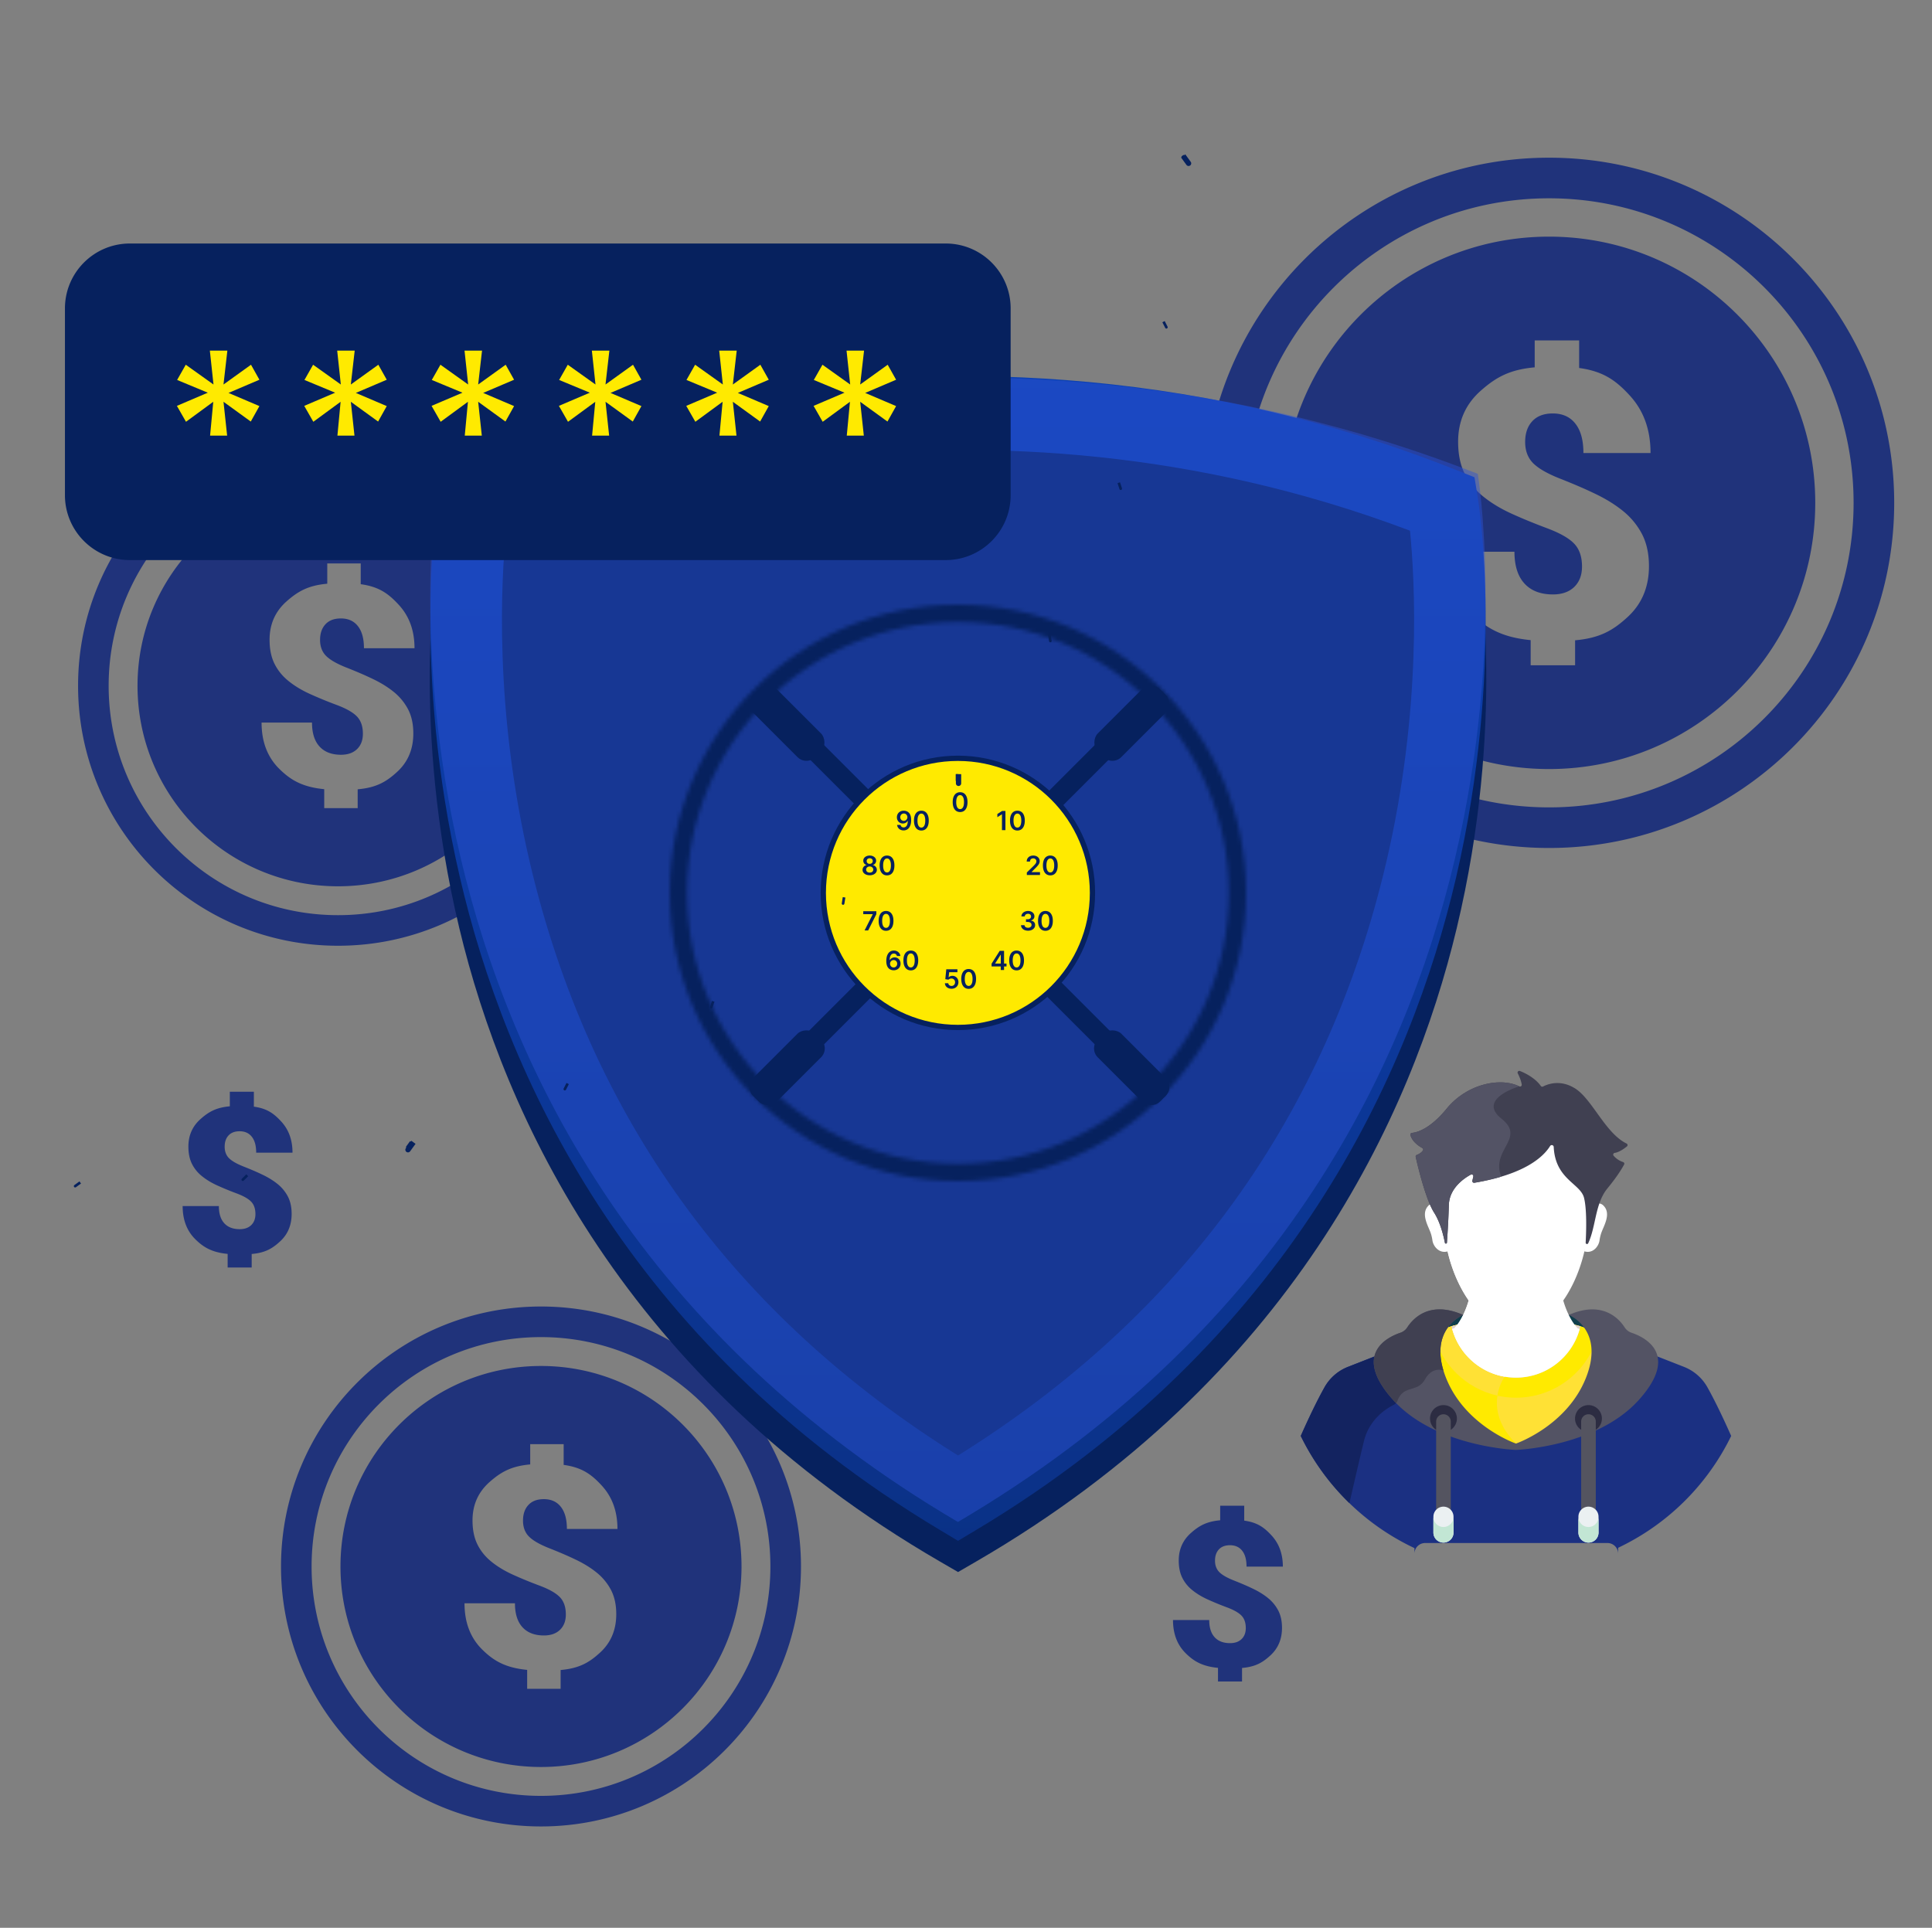 <svg xmlns="http://www.w3.org/2000/svg" xmlns:xlink="http://www.w3.org/1999/xlink" width="476" height="475" fill="none" viewBox="0 0 476 475"><rect x="0" y="0" width="476" height="475" fill="#808080" stroke="none"/><g clip-path="url(#a)"><path fill="#20337B" d="M83.29 104.916c35.376 0 64.054 28.678 64.054 64.055 0 35.376-28.678 64.054-64.055 64.054-35.376 0-64.055-28.678-64.055-64.054s28.679-64.055 64.055-64.055m-.002 7.537c-31.214 0-56.518 25.304-56.518 56.519 0 31.214 25.304 56.519 56.518 56.519s56.519-25.305 56.519-56.519c0-31.215-25.304-56.519-56.519-56.519m0 7.114c27.285 0 49.404 22.119 49.404 49.405 0 27.285-22.119 49.404-49.404 49.404s-49.404-22.119-49.404-49.404 22.119-49.405 49.404-49.405m-2.658 19.261v4.995c-4.673.421-7.211 1.862-10.012 4.339q-4.2 3.716-4.201 9.459c0 2.282.391 4.234 1.173 5.841.781 1.606 1.905 3.032 3.387 4.248s3.24 2.298 5.275 3.228a102 102 0 0 0 6.676 2.748c2.41.9 4.087 1.862 5.048 2.882.96 1.021 1.433 2.433 1.433 4.219 0 1.607-.488 2.868-1.449 3.799-.96.916-2.263 1.381-3.94 1.381-2.296 0-4.055-.675-5.292-2.027q-1.857-2.027-1.857-5.9H64.447c0 4.699 1.433 8.467 4.298 11.335 2.866 2.853 5.779 4.55 11.136 5.075v4.665h8.244v-4.635c4.592-.405 7.032-1.832 9.702-4.279 2.671-2.432 4.006-5.6 4.006-9.473 0-2.298-.423-4.25-1.254-5.886a13.65 13.65 0 0 0-3.468-4.279c-1.481-1.216-3.24-2.312-5.26-3.273-2.019-.976-4.185-1.892-6.464-2.793-2.296-.901-3.957-1.831-4.983-2.822s-1.546-2.342-1.547-3.993c0-1.652.457-2.943 1.352-3.889s2.15-1.412 3.777-1.412c1.824 0 3.224.646 4.201 1.907.994 1.261 1.483 3.078 1.483 5.435h12.456c0-4.309-1.27-7.852-3.843-10.66s-4.915-4.504-9.409-5.12v-5.115zm52.66 183.088c35.377 0 64.055 28.678 64.055 64.055 0 35.376-28.678 64.054-64.055 64.054-35.376 0-64.055-28.678-64.055-64.054s28.679-64.055 64.055-64.055m-.001 7.537c-31.214 0-56.518 25.304-56.519 56.519 0 31.214 25.305 56.519 56.519 56.519 31.215 0 56.519-25.305 56.519-56.519 0-31.215-25.304-56.519-56.519-56.519m0 7.114c27.285 0 49.404 22.119 49.404 49.405 0 27.285-22.119 49.404-49.404 49.404s-49.404-22.119-49.404-49.404 22.119-49.405 49.404-49.405m-2.658 19.261v4.995c-4.673.421-7.211 1.862-10.012 4.339q-4.201 3.716-4.201 9.459c0 2.282.391 4.234 1.173 5.841.781 1.606 1.905 3.032 3.387 4.248s3.24 2.298 5.275 3.228 4.266 1.847 6.676 2.748c2.409.9 4.087 1.862 5.048 2.882.96 1.021 1.433 2.433 1.433 4.219 0 1.607-.488 2.868-1.449 3.799-.961.916-2.263 1.381-3.94 1.381-2.296 0-4.055-.675-5.292-2.027q-1.857-2.027-1.857-5.9h-12.424c0 4.699 1.433 8.467 4.298 11.335 2.866 2.853 5.779 4.55 11.136 5.075v4.665h8.244v-4.635c4.592-.405 7.032-1.832 9.702-4.279 2.671-2.432 4.006-5.6 4.006-9.473 0-2.298-.423-4.25-1.254-5.886a13.65 13.65 0 0 0-3.468-4.279c-1.481-1.216-3.24-2.312-5.259-3.273-2.02-.976-4.186-1.892-6.465-2.793-2.296-.901-3.957-1.831-4.983-2.822s-1.546-2.342-1.547-3.993c0-1.652.457-2.943 1.352-3.889.896-.946 2.149-1.412 3.777-1.412 1.824 0 3.225.646 4.202 1.907.993 1.261 1.482 3.078 1.482 5.435h12.456c0-4.309-1.27-7.852-3.843-10.66s-4.915-4.504-9.409-5.12v-5.115zM381.646 38.855c46.968 0 85.042 38.074 85.042 85.041 0 46.968-38.074 85.042-85.042 85.042-46.967 0-85.041-38.074-85.042-85.042 0-46.967 38.075-85.041 85.042-85.041m-.001 10.006c-41.442 0-75.037 33.596-75.037 75.037s33.595 75.037 75.037 75.038c41.441 0 75.037-33.596 75.037-75.038s-33.596-75.037-75.037-75.037m0 9.446c36.225 0 65.591 29.366 65.591 65.591 0 36.226-29.366 65.592-65.591 65.592s-65.591-29.367-65.591-65.592 29.366-65.591 65.591-65.591m-3.529 25.57v6.633c-6.204.558-9.573 2.472-13.292 5.76q-5.577 4.934-5.577 12.558c0 3.03.518 5.621 1.556 7.754 1.037 2.133 2.53 4.027 4.497 5.642 1.967 1.614 4.302 3.049 7.004 4.285s5.664 2.451 8.864 3.647c3.199 1.196 5.426 2.472 6.701 3.827 1.276 1.356 1.902 3.23 1.902 5.602 0 2.133-.648 3.807-1.923 5.043-1.276 1.216-3.005 1.834-5.232 1.834-3.048 0-5.383-.898-7.026-2.691q-2.464-2.691-2.464-7.833h-16.495c0 6.238 1.902 11.241 5.707 15.048 3.805 3.788 7.672 6.04 14.784 6.738v6.193h10.945v-6.153c6.096-.539 9.336-2.432 12.881-5.681 3.546-3.229 5.319-7.435 5.319-12.578 0-3.05-.563-5.641-1.665-7.814a18.1 18.1 0 0 0-4.605-5.68c-1.967-1.615-4.302-3.07-6.982-4.346-2.681-1.296-5.557-2.511-8.583-3.707-3.048-1.196-5.254-2.432-6.616-3.748-1.361-1.316-2.053-3.109-2.053-5.302s.606-3.907 1.795-5.163c1.189-1.255 2.854-1.873 5.015-1.873 2.421 0 4.28.857 5.577 2.531 1.319 1.675 1.967 4.087 1.967 7.216h16.538c0-5.721-1.686-10.425-5.101-14.152-3.416-3.728-6.526-5.98-12.492-6.798v-6.791zM62.93 299.14c0-1.284-.339-2.297-1.029-3.031-.69-.733-1.895-1.423-3.626-2.07a73 73 0 0 1-4.795-1.974c-1.462-.669-2.725-1.445-3.79-2.319a9 9 0 0 1-2.433-3.052c-.561-1.154-.842-2.556-.842-4.195q0-4.125 3.018-6.794c2.012-1.78 3.835-2.815 7.191-3.117V269h5.922v3.674c3.228.443 4.911 1.661 6.76 3.678 1.847 2.017 2.76 4.562 2.76 7.657h-8.948c0-1.693-.351-2.998-1.065-3.904-.701-.906-1.707-1.37-3.017-1.37-1.17 0-2.07.335-2.714 1.014-.643.68-.97 1.607-.97 2.793s.374 2.157 1.11 2.869 1.93 1.38 3.58 2.028c1.637.647 3.193 1.304 4.643 2.005 1.45.691 2.714 1.478 3.778 2.352a9.8 9.8 0 0 1 2.491 3.073c.597 1.176.9 2.578.9 4.228 0 2.782-.958 5.058-2.876 6.805-1.919 1.758-3.671 2.782-6.97 3.073v3.33h-5.922v-3.351c-3.848-.378-5.94-1.596-7.998-3.645-2.059-2.06-3.088-4.767-3.088-8.143h8.924q0 2.783 1.334 4.239c.889.97 2.152 1.455 3.801 1.455 1.205 0 2.14-.334 2.83-.992.69-.668 1.042-1.574 1.042-2.728m244 102c0-1.284-.34-2.297-1.03-3.031-.69-.733-1.895-1.423-3.626-2.07a73 73 0 0 1-4.795-1.974c-1.462-.669-2.725-1.445-3.79-2.319a9.05 9.05 0 0 1-2.433-3.052c-.561-1.154-.842-2.556-.842-4.195q0-4.125 3.018-6.794c2.012-1.78 3.835-2.815 7.192-3.117V371h5.921v3.674c3.228.443 4.911 1.661 6.759 3.678s2.76 4.562 2.76 7.657h-8.947c0-1.693-.351-2.998-1.065-3.904-.701-.906-1.707-1.37-3.017-1.37-1.17 0-2.071.335-2.714 1.014-.643.68-.971 1.607-.971 2.793s.375 2.157 1.111 2.869c.737.712 1.93 1.38 3.58 2.028 1.637.647 3.193 1.304 4.643 2.005 1.45.691 2.714 1.478 3.778 2.352a9.8 9.8 0 0 1 2.491 3.073c.597 1.176.901 2.578.901 4.228 0 2.782-.959 5.058-2.877 6.805-1.919 1.758-3.671 2.782-6.97 3.073v3.33h-5.922v-3.351c-3.848-.378-5.94-1.596-7.998-3.645-2.059-2.06-3.088-4.767-3.088-8.143h8.924q0 2.783 1.334 4.239c.889.97 2.152 1.455 3.801 1.455 1.205 0 2.14-.334 2.831-.992.69-.668 1.041-1.574 1.041-2.728"/><path fill="#06215E" d="m364.272 137.932-.832-4.948-4.681-1.804c-67.706-26.096-130.808-24.709-171.82-18.955-44.522 6.248-72.834 18.594-74.016 19.116l-4.338 1.916-.787 4.677c-.276 1.639-6.624 40.706 5.37 90.776 11.09 46.293 40.643 110.945 118.458 156.069l4.416 2.562 4.416-2.562c77.81-45.124 107.359-109.778 118.446-156.069 11.994-50.07 5.646-89.137 5.37-90.776z"/><path fill="url(#b)" d="m236.037 379.651-4.41-2.639c-77.719-46.491-107.236-113.102-118.312-160.798-11.979-51.587-5.641-91.838-5.363-93.526l.786-4.818 4.332-1.973c1.183-.537 29.46-13.257 73.925-19.694 40.961-5.929 103.986-7.358 171.608 19.529l4.675 1.858.831 5.098c.276 1.688 6.616 41.939-5.363 93.526-11.074 47.694-40.588 114.307-118.301 160.798l-4.41 2.639zM124.695 130.65c-1.2 11.896-3.071 43.952 5.889 82.042 14.672 62.379 50.138 111.45 105.455 145.933 55.313-34.483 90.775-83.554 105.447-145.933 8.932-37.971 7.1-69.942 5.9-81.934-106.3-40.168-201.203-8.421-222.689-.11z"/><path fill="#2D53D5" fill-opacity="0.45" d="M364.095 116.752S391.79 283.414 236.006 375C80.21 283.414 107.905 116.752 107.905 116.752s119.414-53.442 256.19 0"/><mask id="c" fill="#fff"><path d="M307 220c0 39.212-31.788 71-71 71s-71-31.788-71-71 31.788-71 71-71 71 31.788 71 71m-137.739 0c0 36.859 29.88 66.739 66.739 66.739s66.739-29.88 66.739-66.739-29.88-66.739-66.739-66.739-66.739 29.88-66.739 66.739"/></mask><path fill="#06215E" stroke="#06215E" stroke-width="5.071" d="M307 220c0 39.212-31.788 71-71 71s-71-31.788-71-71 31.788-71 71-71 71 31.788 71 71Zm-137.739 0c0 36.859 29.88 66.739 66.739 66.739s66.739-29.88 66.739-66.739-29.88-66.739-66.739-66.739-66.739 29.88-66.739 66.739Z" mask="url(#c)"/><path fill="#06215E" d="m284.112 169.186 3.523 3.523-28.89 28.89-3.523-3.523z"/><rect width="8.221" height="21.674" x="283.584" y="167.6" fill="#06215E" rx="3.099" transform="rotate(45 283.584 167.6)"/><path fill="#06215E" d="m184.936 268.361 3.523 3.523 28.89-28.89-3.523-3.523z"/><rect width="8.221" height="21.674" fill="#06215E" rx="3.099" transform="scale(1 -1)rotate(-45 -231.627 -355.24)"/><path fill="#06215E" d="m287.812 268.361-3.523 3.523-28.89-28.89 3.523-3.523z"/><rect width="8.221" height="21.674" x="289.397" y="267.833" fill="#06215E" rx="3.099" transform="rotate(135 289.397 267.833)"/><path fill="#06215E" d="m188.635 169.186-3.523 3.523 28.89 28.89 3.523-3.523z"/><rect width="8.221" height="21.674" fill="#06215E" rx="3.099" transform="scale(-1 1)rotate(45 -296.894 -144.54)"/><circle cx="236" cy="220" r="33.159" fill="#FFEA00" stroke="#06215E" stroke-width="1.3"/><path id="d" fill="#06215E" d="M235.513 193.017a.65.65 0 1 0 1.3 0zm.65-2.276h-.65v2.276h1.3v-2.276z" data-figma-trr="r10p56.57-0f"/><use xlink:href="#d" transform="rotate(36 29.42 29.42)"/><use xlink:href="#d" transform="rotate(72 29.42 29.42)"/><use xlink:href="#d" transform="rotate(108 29.42 29.42)"/><use xlink:href="#d" transform="rotate(144 29.42 29.42)"/><use xlink:href="#d" transform="rotate(-180 29.42 29.42)"/><use xlink:href="#d" transform="rotate(-144 29.42 29.42)"/><use xlink:href="#d" transform="rotate(-108 29.42 29.42)"/><use xlink:href="#d" transform="rotate(-72 29.42 29.42)"/><use xlink:href="#d" transform="rotate(-36 29.42 29.42)"/><path id="e" fill="#06215E" d="M235.472 192.285a.325.325 0 1 0 .65 0zm.325-1.544h-.325v1.544h.65v-1.544z" data-figma-trr="r40p56.57-0f"/><use xlink:href="#e" transform="rotate(9 29.055 29.055)"/><use xlink:href="#e" transform="rotate(18 29.055 29.055)"/><use xlink:href="#e" transform="rotate(27 29.055 29.055)"/><use xlink:href="#e" transform="rotate(36 29.055 29.055)"/><use xlink:href="#e" transform="rotate(45 29.055 29.055)"/><use xlink:href="#e" transform="rotate(54 29.055 29.055)"/><use xlink:href="#e" transform="rotate(63 29.055 29.055)"/><use xlink:href="#e" transform="rotate(72 29.055 29.055)"/><use xlink:href="#e" transform="rotate(81 29.055 29.055)"/><use xlink:href="#e" transform="rotate(90 29.055 29.055)"/><use xlink:href="#e" transform="rotate(99 29.055 29.055)"/><use xlink:href="#e" transform="rotate(108 29.055 29.055)"/><use xlink:href="#e" transform="rotate(117 29.055 29.055)"/><use xlink:href="#e" transform="rotate(126 29.055 29.055)"/><use xlink:href="#e" transform="rotate(135 29.055 29.055)"/><use xlink:href="#e" transform="rotate(144 29.055 29.055)"/><use xlink:href="#e" transform="rotate(153 29.055 29.055)"/><use xlink:href="#e" transform="rotate(162 29.055 29.055)"/><use xlink:href="#e" transform="rotate(171 29.055 29.055)"/><use xlink:href="#e" transform="rotate(-180 29.055 29.055)"/><use xlink:href="#e" transform="rotate(-171 29.055 29.055)"/><use xlink:href="#e" transform="rotate(-162 29.055 29.055)"/><use xlink:href="#e" transform="rotate(-153 29.055 29.055)"/><use xlink:href="#e" transform="rotate(-144 29.055 29.055)"/><use xlink:href="#e" transform="rotate(-135 29.055 29.055)"/><use xlink:href="#e" transform="rotate(-126 29.055 29.055)"/><use xlink:href="#e" transform="rotate(-117 29.055 29.055)"/><use xlink:href="#e" transform="rotate(-108 29.055 29.055)"/><use xlink:href="#e" transform="rotate(-99 29.055 29.055)"/><use xlink:href="#e" transform="matrix(0 -1 1 0 0 58.11)"/><use xlink:href="#e" transform="rotate(-81 29.055 29.055)"/><use xlink:href="#e" transform="rotate(-72 29.055 29.055)"/><use xlink:href="#e" transform="rotate(-63 29.055 29.055)"/><use xlink:href="#e" transform="rotate(-54 29.055 29.055)"/><use xlink:href="#e" transform="rotate(-45 29.055 29.055)"/><use xlink:href="#e" transform="rotate(-36 29.055 29.055)"/><use xlink:href="#e" transform="rotate(-27 29.055 29.055)"/><use xlink:href="#e" transform="rotate(-18 29.055 29.055)"/><use xlink:href="#e" transform="rotate(-9 29.055 29.055)"/><path fill="#06215E" d="M236.549 200.082q-.57 0-.979-.288-.406-.291-.626-.839-.216-.55-.217-1.322.003-.774.22-1.317.219-.544.625-.831a1.66 1.66 0 0 1 .977-.286q.568 0 .977.286.408.286.625.831.22.545.22 1.317 0 .775-.22 1.325-.217.547-.625.836-.407.288-.977.288m0-.722q.444 0 .7-.437.258-.439.258-1.29 0-.564-.118-.947-.117-.384-.332-.577a.73.73 0 0 0-.508-.197q-.44 0-.697.439-.256.436-.259 1.282a3.3 3.3 0 0 0 .113.951q.119.386.333.582a.74.74 0 0 0 .51.194m11.167.455v4.729h-.857v-3.895h-.028l-1.105.706v-.785l1.175-.755zm2.948 4.819q-.57 0-.979-.289-.406-.29-.625-.838-.217-.549-.217-1.323.001-.773.219-1.316.22-.545.626-.831.408-.286.976-.286t.977.286q.408.286.626.831t.219 1.316q0 .775-.219 1.326-.218.546-.626.835-.407.29-.977.289m0-.723q.444 0 .7-.436.258-.44.258-1.291a3.3 3.3 0 0 0-.117-.946q-.119-.383-.333-.578a.73.73 0 0 0-.508-.196q-.44 0-.697.439-.256.436-.259 1.281-.001.565.113.952.119.386.333.581t.51.194m2.324 11.686v-.619l1.641-1.609q.235-.239.393-.423.157-.184.235-.358a.9.9 0 0 0 .079-.369.7.7 0 0 0-.102-.384.7.7 0 0 0-.279-.249.9.9 0 0 0-.404-.088.84.84 0 0 0-.409.097.66.66 0 0 0-.272.271.9.9 0 0 0-.095.417h-.815q0-.45.205-.782.206-.333.566-.515.363-.183.831-.183.476 0 .836.178t.559.487q.201.31.201.707 0 .265-.102.522-.102.256-.358.568a9 9 0 0 1-.713.755l-.815.829v.032h2.059v.716zm5.786.09q-.57 0-.979-.289-.407-.29-.626-.838-.217-.549-.217-1.323.003-.773.219-1.316.22-.544.626-.831a1.66 1.66 0 0 1 .977-.287q.567 0 .976.287t.626.831q.219.545.219 1.316 0 .776-.219 1.325-.217.548-.626.836-.406.29-.976.289m0-.723q.442 0 .699-.436.26-.44.259-1.291a3.3 3.3 0 0 0-.118-.947q-.117-.383-.332-.577a.73.73 0 0 0-.508-.196q-.441 0-.698.439-.256.436-.258 1.281-.003.565.113.951.117.386.332.582a.74.74 0 0 0 .511.194m-44.496.697q-.515 0-.915-.173a1.5 1.5 0 0 1-.623-.473 1.1 1.1 0 0 1-.222-.686 1.14 1.14 0 0 1 .13-.547q.131-.25.355-.416.227-.168.503-.214v-.033a1 1 0 0 1-.591-.371 1.07 1.07 0 0 1-.221-.677q-.003-.364.203-.651t.563-.45q.358-.167.818-.167.454 0 .81.167.358.163.563.45.208.286.208.651 0 .383-.228.677a1 1 0 0 1-.585.371v.033q.277.046.499.214.225.167.356.416.134.25.134.547 0 .384-.227.686-.225.3-.623.473a2.2 2.2 0 0 1-.907.173m0-.66q.266 0 .461-.09a.69.69 0 0 0 .416-.642.7.7 0 0 0-.118-.399.77.77 0 0 0-.311-.275 1 1 0 0 0-.448-.099 1 1 0 0 0-.453.099.8.8 0 0 0-.314.275.7.7 0 0 0-.111.399.7.7 0 0 0 .106.383.73.73 0 0 0 .305.257q.199.092.467.092m0-2.154a.8.8 0 0 0 .383-.088.66.66 0 0 0 .265-.245.7.7 0 0 0 .1-.362.7.7 0 0 0-.097-.356.63.63 0 0 0-.263-.238.85.85 0 0 0-.388-.085.9.9 0 0 0-.395.085.63.63 0 0 0-.353.594.67.67 0 0 0 .092.362.7.7 0 0 0 .265.245.84.84 0 0 0 .391.088m4.264 2.84q-.571 0-.979-.289-.407-.29-.626-.838-.217-.549-.217-1.323.002-.773.219-1.316.22-.544.626-.831.408-.287.977-.287.567 0 .976.287t.626.831q.219.545.219 1.316 0 .776-.219 1.325-.217.548-.626.836-.406.29-.976.289m0-.723q.442 0 .699-.436.26-.44.259-1.291a3.3 3.3 0 0 0-.118-.947q-.118-.383-.332-.577a.73.73 0 0 0-.508-.196q-.441 0-.698.439-.257.436-.258 1.281-.003.565.113.951.117.386.332.582a.74.74 0 0 0 .511.194m4.139-15.213q.339.002.66.12.324.115.582.378.26.262.411.7.153.438.153 1.085.002.61-.13 1.09-.13.478-.371.808a1.64 1.64 0 0 1-.585.503 1.7 1.7 0 0 1-.768.174q-.448 0-.795-.176a1.49 1.49 0 0 1-.817-1.177h.843q.064.281.263.448a.77.77 0 0 0 .506.163q.491 0 .757-.427.265-.426.265-1.186h-.032a1.2 1.2 0 0 1-.293.35 1.44 1.44 0 0 1-.889.303 1.42 1.42 0 0 1-1.272-.744 1.6 1.6 0 0 1-.194-.791q0-.463.212-.829.215-.37.598-.582.384-.214.896-.21m.002.692a.87.87 0 0 0-.764.451.94.94 0 0 0-.113.459q.002.252.113.457a.87.87 0 0 0 .307.326q.196.12.448.12a.85.85 0 0 0 .63-.27 1 1 0 0 0 .19-.294.9.9 0 0 0 .067-.346.9.9 0 0 0-.116-.448.9.9 0 0 0-.311-.33.8.8 0 0 0-.451-.125m4.32 4.191q-.57 0-.979-.289-.406-.29-.625-.838-.217-.549-.217-1.323.002-.773.219-1.316.22-.545.626-.831.409-.286.976-.286.568 0 .977.286.408.286.626.831t.219 1.316q0 .775-.219 1.326-.218.546-.626.835-.407.29-.977.289m0-.723q.444 0 .7-.436.258-.44.258-1.291a3.3 3.3 0 0 0-.117-.946q-.118-.383-.333-.578a.73.73 0 0 0-.508-.196q-.44 0-.697.439-.256.436-.259 1.281-.001.565.113.952.119.386.333.581t.51.194m26.282 25.405q-.498 0-.886-.171a1.5 1.5 0 0 1-.61-.476 1.23 1.23 0 0 1-.237-.704h.868q.011.191.127.335a.75.75 0 0 0 .307.219q.191.079.429.079.254 0 .45-.088a.73.73 0 0 0 .307-.25.6.6 0 0 0 .109-.367.63.63 0 0 0-.111-.378.74.74 0 0 0-.328-.257 1.3 1.3 0 0 0-.512-.092h-.418v-.66h.418q.246 0 .432-.086a.7.7 0 0 0 .293-.24.62.62 0 0 0 .104-.362.64.64 0 0 0-.09-.349.6.6 0 0 0-.257-.233.8.8 0 0 0-.385-.083q-.218 0-.402.078a.74.74 0 0 0-.298.224.58.58 0 0 0-.12.342h-.824q.009-.397.228-.697.222-.303.591-.471.37-.171.829-.171.474 0 .822.178.351.174.543.473.192.297.192.658a.97.97 0 0 1-.236.669 1.1 1.1 0 0 1-.619.354v.037q.499.069.764.369.269.298.266.741 0 .397-.226.711a1.5 1.5 0 0 1-.619.49 2.2 2.2 0 0 1-.901.178m4.286.025q-.57 0-.979-.289-.406-.29-.625-.838-.217-.549-.217-1.323.002-.773.219-1.316.22-.544.626-.831.409-.286.976-.286.569 0 .977.286.408.287.626.831.219.545.219 1.316 0 .775-.219 1.326-.218.547-.626.835-.406.29-.977.289m0-.723q.444 0 .7-.436.259-.439.259-1.291 0-.563-.118-.946t-.333-.578a.73.73 0 0 0-.508-.196q-.44 0-.697.439-.256.436-.259 1.281-.002.565.114.952.117.386.332.581.214.195.51.194m-44.56.633 2.011-3.981v-.032h-2.334v-.716h3.221v.732l-2.009 3.997zm5.289.09q-.57 0-.979-.289-.406-.29-.625-.838-.217-.549-.217-1.323.002-.773.219-1.316.22-.544.626-.831.409-.286.976-.286.568 0 .977.286.408.287.626.831.219.545.219 1.316 0 .775-.219 1.326-.218.547-.626.835-.407.29-.977.289m0-.723q.444 0 .7-.436.258-.439.258-1.291a3.3 3.3 0 0 0-.117-.946q-.119-.383-.333-.578a.73.73 0 0 0-.508-.196q-.44 0-.697.439-.256.436-.259 1.281-.001.565.114.952.117.386.332.581t.51.194m26.004 9.509v-.682l2.006-3.17h.568v.97h-.346l-1.351 2.14v.037h2.801v.705zm2.255.877v-1.085l.01-.305v-3.339h.808v4.729zm3.908.09q-.57 0-.979-.289-.406-.29-.626-.838-.216-.549-.217-1.323.003-.773.22-1.316.22-.544.625-.831a1.66 1.66 0 0 1 .977-.286q.568 0 .977.286t.625.831q.22.545.22 1.316 0 .775-.22 1.326-.216.546-.625.835-.407.29-.977.289m0-.723q.444 0 .7-.436.258-.44.258-1.291a3.3 3.3 0 0 0-.117-.946q-.119-.383-.333-.578a.73.73 0 0 0-.508-.196q-.44 0-.697.439-.256.436-.259 1.281a3.3 3.3 0 0 0 .113.951q.119.386.333.582.214.194.51.194m-30.297.698a2 2 0 0 1-.662-.118 1.6 1.6 0 0 1-.582-.381 1.9 1.9 0 0 1-.411-.704q-.153-.441-.15-1.092 0-.608.129-1.083a2.4 2.4 0 0 1 .372-.804q.243-.33.584-.503.344-.174.769-.173.445 0 .79.175t.558.48q.213.303.264.684h-.843a.76.76 0 0 0-.266-.434.76.76 0 0 0-.503-.164.84.84 0 0 0-.757.427q-.264.427-.266 1.173h.032q.114-.204.294-.349a1.43 1.43 0 0 1 .889-.305 1.42 1.42 0 0 1 1.272.746q.194.347.191.794.003.467-.212.839-.214.37-.598.581a1.8 1.8 0 0 1-.894.211m-.004-.693a.84.84 0 0 0 .45-.122.9.9 0 0 0 .314-.331.9.9 0 0 0 .113-.466.9.9 0 0 0-.111-.46.84.84 0 0 0-.755-.445.86.86 0 0 0-.63.27.93.93 0 0 0-.259.642q.003.247.116.455a.9.9 0 0 0 .312.332.83.83 0 0 0 .45.125m4.237.718q-.571 0-.979-.289-.407-.29-.626-.838-.217-.549-.217-1.323.002-.773.219-1.316.22-.544.626-.831.408-.286.977-.286.567 0 .976.286t.626.831q.219.545.219 1.316 0 .775-.219 1.326-.217.546-.626.835-.406.29-.976.289m0-.723q.442 0 .699-.436.26-.44.259-1.291 0-.563-.118-.946t-.332-.578a.73.73 0 0 0-.508-.196q-.441 0-.698.439-.256.436-.258 1.281-.003.566.113.951.117.386.332.582.216.194.511.194m10.035 5.249q-.462 0-.827-.173a1.5 1.5 0 0 1-.579-.48 1.27 1.27 0 0 1-.227-.697h.832a.65.65 0 0 0 .251.475.85.85 0 0 0 .55.183.83.83 0 0 0 .757-.437.95.95 0 0 0 .111-.468.95.95 0 0 0-.113-.476.85.85 0 0 0-.317-.326.9.9 0 0 0-.461-.12 1.1 1.1 0 0 0-.418.079.86.86 0 0 0-.326.212l-.773-.127.247-2.438h2.743v.716h-2.034l-.137 1.254h.028a1 1 0 0 1 .372-.257q.24-.104.526-.104a1.45 1.45 0 0 1 1.298.758q.194.353.194.808 0 .468-.217.836a1.55 1.55 0 0 1-.598.575 1.8 1.8 0 0 1-.882.207m4.218.026q-.57 0-.979-.289-.406-.29-.626-.838-.216-.549-.217-1.323.003-.774.22-1.316.219-.544.625-.831a1.66 1.66 0 0 1 .977-.287q.568 0 .977.287.408.286.625.831.22.545.22 1.316 0 .776-.22 1.325-.217.548-.625.836-.407.29-.977.289m0-.723q.444 0 .7-.436.258-.44.258-1.291a3.3 3.3 0 0 0-.118-.947q-.117-.383-.332-.577a.73.73 0 0 0-.508-.196q-.44 0-.697.439-.256.436-.259 1.281a3.3 3.3 0 0 0 .113.951q.119.386.333.582a.74.74 0 0 0 .51.194M16 76c0-8.837 7.163-16 16-16h201c8.837 0 16 7.163 16 16v46c0 8.837-7.163 16-16 16H32c-8.836 0-16-7.163-16-16z"/><path fill="#FFEA00" d="m51.76 107.34.784-8.344-6.72 4.928-2.24-3.92 7.616-3.248-7.56-3.136 2.128-3.752L52.6 94.74l-.896-8.344h4.312l-.952 8.344 6.776-4.872 2.072 3.696-7.616 3.248 7.616 3.248-2.128 3.808-6.72-4.872.896 8.344zm31.373 0 .784-8.344-6.72 4.928-2.24-3.92 7.616-3.248-7.56-3.136 2.128-3.752 6.832 4.872-.896-8.344h4.312l-.952 8.344 6.776-4.872 2.072 3.696-7.616 3.248 7.616 3.248-2.128 3.808-6.72-4.872.896 8.344zm31.373 0 .784-8.344-6.72 4.928-2.24-3.92 7.616-3.248-7.56-3.136 2.128-3.752 6.832 4.872-.896-8.344h4.312l-.952 8.344 6.776-4.872 2.072 3.696-7.616 3.248 7.616 3.248-2.128 3.808-6.72-4.872.896 8.344zm31.373 0 .784-8.344-6.72 4.928-2.24-3.92 7.616-3.248-7.56-3.136 2.128-3.752 6.832 4.872-.896-8.344h4.312l-.952 8.344 6.776-4.872 2.072 3.696-7.616 3.248 7.616 3.248-2.128 3.808-6.72-4.872.896 8.344zm31.374 0 .784-8.344-6.72 4.928-2.24-3.92 7.616-3.248-7.56-3.136 2.128-3.752 6.832 4.872-.896-8.344h4.312l-.952 8.344 6.776-4.872 2.072 3.696-7.616 3.248 7.616 3.248-2.128 3.808-6.72-4.872.896 8.344zm31.373 0 .784-8.344-6.72 4.928-2.24-3.92 7.616-3.248-7.56-3.136 2.128-3.752 6.832 4.872-.896-8.344h4.312l-.952 8.344 6.776-4.872 2.072 3.696-7.616 3.248 7.616 3.248-2.128 3.808-6.72-4.872.896 8.344z"/><g clip-path="url(#f)"><path fill="#0F3E4C" d="M355.494 323.998h4.998v3.667h-4.998zm31.018 0h4.998v3.667h-4.998z"/><path fill="#FFE135" d="M356.292 327.294c-2.633 3.974-1.611 8.834-.273 12.235 4.677 11.881 17.278 16.341 17.404 16.385l.079.026.078-.026c.127-.044 12.728-4.504 17.405-16.385 1.338-3.4 2.359-8.259-.272-12.232l-.039-.018a13.65 13.65 0 0 0-5.468-1.143h-23.413c-1.882 0-3.743.389-5.467 1.143z"/><path fill="#FFEA00" d="m356.326 327.28-.034.014c-2.633 3.975-1.611 8.834-.273 12.235 4.677 11.882 17.277 16.341 17.404 16.385l.079.027.078-.027.105-.038-.183-.19c-8.588-8.588-2.79-16.484-2.79-16.484l-5.912-13.066h-3.007c-1.882 0-3.743.389-5.467 1.144"/><path fill="#1B3082" d="M420.669 341.819a11.36 11.36 0 0 0-5.768-5.029l-6.79-2.661c.732 2.89-.765 6.446-4.454 10.574-5.362 5.998-13.271 9.025-18.961 10.507-6.18 1.61-11.153 1.797-11.186 1.799-.049-.002-5.013-.188-11.191-1.796-5.694-1.482-13.608-4.509-18.972-10.511-3.69-4.128-5.187-7.685-4.454-10.575l-6.795 2.663a11.36 11.36 0 0 0-5.767 5.028c-1.893 3.381-3.921 7.633-5.855 11.99a59.17 59.17 0 0 0 28.015 27.635v1.373a2.63 2.63 0 0 1 2.625-2.625h44.929a2.633 2.633 0 0 1 2.626 2.625v-1.45a59.17 59.17 0 0 0 27.852-27.558c-1.934-4.357-3.962-8.609-5.854-11.989"/><path fill="#132360" d="M343.349 346.167a2 2 0 0 0 .755-.657 26 26 0 0 1-.758-.808c-3.689-4.128-5.186-7.685-4.453-10.575l-6.795 2.663a11.36 11.36 0 0 0-5.768 5.028c-1.892 3.381-3.92 7.633-5.854 11.99a59.1 59.1 0 0 0 11.994 16.554c.993-4.34 2.521-10.962 3.576-15.284 1.331-5.449 5.579-8.057 7.303-8.911"/><path fill="#FFEA00" d="m393.82 328.528-2.796-1.095-.35-.154a13.65 13.65 0 0 0-5.468-1.143h-23.413c-1.882 0-3.743.389-5.467 1.143l-.35.154-2.796 1.095c2.275 9.107 10.509 15.853 20.32 15.853s18.045-6.746 20.32-15.853"/><path fill="#FFE135" d="M357.789 326.955q.232-.058.468-.113.15-.15.296-.314-1.144.278-2.227.749l-.35.154-2.796 1.095c1.911 7.651 8.029 13.634 15.754 15.352.438-2.851 1.778-4.678 1.778-4.678l-.238-.527c-6.141-1.155-11.064-5.755-12.685-11.718"/><path fill="#E0D3CD" d="M389.374 326.788a13.7 13.7 0 0 0-4.168-.652h-23.413c-1.417 0-2.823.221-4.168.652 1.652 7.245 8.13 12.652 15.875 12.652s14.222-5.407 15.874-12.652"/><path fill="#fff" d="M385.054 320.09c-2.026 2.867-4.743 5.547-8.366 7.299a7.3 7.3 0 0 1-3.162.742h-.043a7.3 7.3 0 0 1-3.175-.747c-3.622-1.755-6.336-4.436-8.361-7.304-.728 2.696-2.079 5.632-3.691 7.244q-.235.055-.468.113c1.881 6.916 8.2 12.003 15.711 12.003s13.83-5.087 15.711-12.003q-.234-.058-.469-.113c-1.609-1.61-2.959-4.541-3.687-7.234"/><path fill="#fff" d="M374.019 328.111q-.246.019-.493.02h-.043a7.3 7.3 0 0 1-3.175-.747c-3.622-1.755-6.336-4.436-8.361-7.304-.728 2.696-2.079 5.632-3.691 7.244q-.236.055-.468.113c1.643 6.04 6.671 10.685 12.923 11.764 2.03-3.557 2.927-7.709 3.308-11.09m20.923-31.166c-.887-.813-2.652-.401-3.415.097.167 1.041.177 2.106.032 3.158l-1.14 6.56c0 .529-.063 1.048-.094 1.558 2.197.662 3.573-1.31 3.757-2.663q.119-.874.388-1.717c.585-1.824 2.692-4.958.472-6.993m-42.879 0c.886-.813 2.652-.401 3.415.097a10.7 10.7 0 0 0-.032 3.158l1.14 6.56c0 .529.122 1.048.152 1.558-2.196.662-3.632-1.31-3.816-2.663a10 10 0 0 0-.388-1.717c-.584-1.824-2.692-4.958-.471-6.993"/><path fill="#fff" d="M390.984 295.015a9 9 0 0 0-.78-1.57 4.7 4.7 0 0 1-.713-2.877c.211-2.902.098-8.579-3.713-10.294-3.237-1.457-7.208-.613-9.741.229a8.04 8.04 0 0 1-5.071 0c-2.532-.842-6.504-1.686-9.741-.229-3.822 1.719-3.924 7.424-3.711 10.319a4.67 4.67 0 0 1-.715 2.853 8.7 8.7 0 0 0-.734 1.452c-.675 1.697-.861 3.549-.613 5.358l.894 6.505s2.224 15.417 13.962 21.104c.99.48 2.076.746 3.176.748h.042a7.3 7.3 0 0 0 3.163-.742c11.431-5.53 13.847-20.283 13.968-21.074l.001-.035.901-6.561c.24-1.749.057-3.535-.575-5.186"/><path fill="#fff" d="m369.153 306.761-.569-6.505c-.158-1.809-.039-3.661.39-5.358.125-.49.278-.984.468-1.452.345-.85.502-1.852.455-2.853-.125-2.682-.077-7.773 1.867-9.875a8 8 0 0 1-.798-.215c-2.533-.842-6.504-1.686-9.741-.229-3.822 1.719-3.924 7.424-3.711 10.319a4.67 4.67 0 0 1-.715 2.853 8.7 8.7 0 0 0-.734 1.452c-.675 1.697-.861 3.549-.613 5.358l.894 6.505s2.224 15.417 13.963 21.104a7.3 7.3 0 0 0 3.175.748h.042a7.3 7.3 0 0 0 3.163-.742q.427-.207.837-.433c-7.021-5.991-8.373-20.677-8.373-20.677"/><path fill="#404051" d="M397.817 284.069c1.115-.17 2.343-1.048 3.019-1.596a.425.425 0 0 0-.089-.713c-5.277-2.583-8.448-10.954-12.739-13.612-3.672-2.274-6.838-.964-7.835-.436a.42.42 0 0 1-.539-.126c-1.418-1.975-3.771-3.148-5.153-3.702a.426.426 0 0 0-.537.594c.611 1.168.868 2.119.975 2.746a.425.425 0 0 1-.607.451c-4.628-2.288-12.858-.659-17.883 5.484-4.18 5.111-7.401 5.878-8.562 5.975a.424.424 0 0 0-.375.531c.45 1.7 2.186 2.801 2.921 3.2.204.111.289.37.172.57-.349.601-1.094.965-1.531 1.136a.42.42 0 0 0-.258.487c.422 1.879 2.414 10.399 4.522 13.702 1.47 2.303 2.273 5.414 2.673 7.452.057.289.478.264.499-.031.157-2.224.384-5.848.473-9.245.109-4.167 3.749-6.616 5.408-7.517a.426.426 0 0 1 .618.467l-.227 1.027a.427.427 0 0 0 .486.513c12.433-2.081 16.999-6.376 18.666-9.054a.478.478 0 0 1 .885.236c.389 8 6.574 8.975 7.467 12.524.732 2.912.545 8.436.404 11.043-.019.357.47.484.622.161 1.94-4.102 1.661-9.774 4.743-13.523 2.504-3.046 3.669-5.044 4.113-5.893a.422.422 0 0 0-.254-.596 5.2 5.2 0 0 1-2.337-1.56.424.424 0 0 1 .26-.695"/><path fill="#535364" d="M401.972 328.377a3.26 3.26 0 0 1-1.691-1.314c-1.377-2.137-5.48-6.73-13.769-3.064 0 0 8.939 3.526 4.249 15.442s-17.259 16.245-17.259 16.245v1.564s19.872-.682 30.335-12.387c10.004-11.193 1.413-15.373-1.865-16.486m-56.94 0a3.25 3.25 0 0 0 1.69-1.314c1.378-2.137 5.48-6.73 13.77-3.064 0 0-8.94 3.526-4.249 15.442s17.259 16.245 17.259 16.245v1.564s-19.872-.682-30.335-12.387c-10.005-11.193-1.414-15.373 1.865-16.486"/><path fill="#404051" d="M343.955 345.701a1.9 1.9 0 0 0 .361-.596c1.469-3.936 4.902-1.918 6.723-5.169 1.924-3.436 4.596-2.237 4.596-2.237-3.201-10.523 4.857-13.702 4.857-13.702-8.29-3.666-12.392.927-13.77 3.064a3.25 3.25 0 0 1-1.69 1.314c-3.279 1.113-11.87 5.293-1.865 16.486q.386.43.788.84"/><path fill="#2C2C42" d="M391.364 352.829a3.31 3.31 0 1 0-.002-6.62 3.31 3.31 0 0 0 .002 6.62m-35.728 0a3.31 3.31 0 1 0-.002-6.62 3.31 3.31 0 0 0 .002 6.62"/><path fill="#545460" d="M391.363 348.465c-.996 0-1.803.807-1.803 1.804v26.383a1.803 1.803 0 1 0 3.607 0v-26.383c0-.996-.807-1.804-1.804-1.804"/><path fill="#EBF0F2" d="M391.363 371.23a2.48 2.48 0 0 0-2.477 2.478v3.905a2.477 2.477 0 0 0 4.955 0v-3.905a2.48 2.48 0 0 0-2.478-2.478"/><path fill="#545460" d="M355.635 348.465c-.996 0-1.803.807-1.803 1.804v26.383a1.803 1.803 0 1 0 3.607 0v-26.383c0-.996-.807-1.804-1.804-1.804"/><path fill="#EBF0F2" d="M355.636 371.23a2.48 2.48 0 0 0-2.478 2.478v3.905a2.477 2.477 0 0 0 4.955 0v-3.905a2.48 2.48 0 0 0-2.477-2.478"/><path fill="#C2E6D4" d="M391.363 376.24a2.477 2.477 0 0 1-2.477-2.477v3.848a2.477 2.477 0 0 0 4.955 0v-3.848a2.48 2.48 0 0 1-2.478 2.477m-35.727 0a2.477 2.477 0 0 1-2.478-2.477v3.848a2.477 2.477 0 0 0 4.955 0v-3.848a2.477 2.477 0 0 1-2.477 2.477"/><path fill="#535365" d="M369.92 275.625c-6.117-4.878 4.392-7.95 4.392-7.95-4.628-2.287-12.858-.659-17.883 5.484-4.18 5.112-7.401 5.878-8.562 5.976a.424.424 0 0 0-.375.531c.45 1.699 2.186 2.8 2.921 3.199.204.111.289.37.172.571-.349.6-1.094.965-1.531 1.135a.42.42 0 0 0-.258.487c.422 1.879 2.414 10.399 4.522 13.703 1.47 2.302 2.273 5.413 2.673 7.451.057.29.478.264.499-.031.157-2.223.384-5.848.473-9.245.109-4.166 3.749-6.615 5.408-7.517a.426.426 0 0 1 .617.468l-.226 1.026a.427.427 0 0 0 .486.513c2.519-.421 4.71-.935 6.624-1.506-2.65-6.666 6.165-9.417.048-14.295"/></g></g><defs><clipPath id="a"><path fill="#fff" d="M.5 0h475v475H.5z"/></clipPath><clipPath id="f"><path fill="#fff" d="M311.926 263.852h123.148V387H311.926z"/></clipPath><linearGradient id="b" x1="236.03" x2="236.03" y1="-7.421" y2="423.149" gradientUnits="userSpaceOnUse"><stop stop-color="#0E46C3"/><stop offset="1" stop-color="#0A2F80"/></linearGradient></defs></svg>